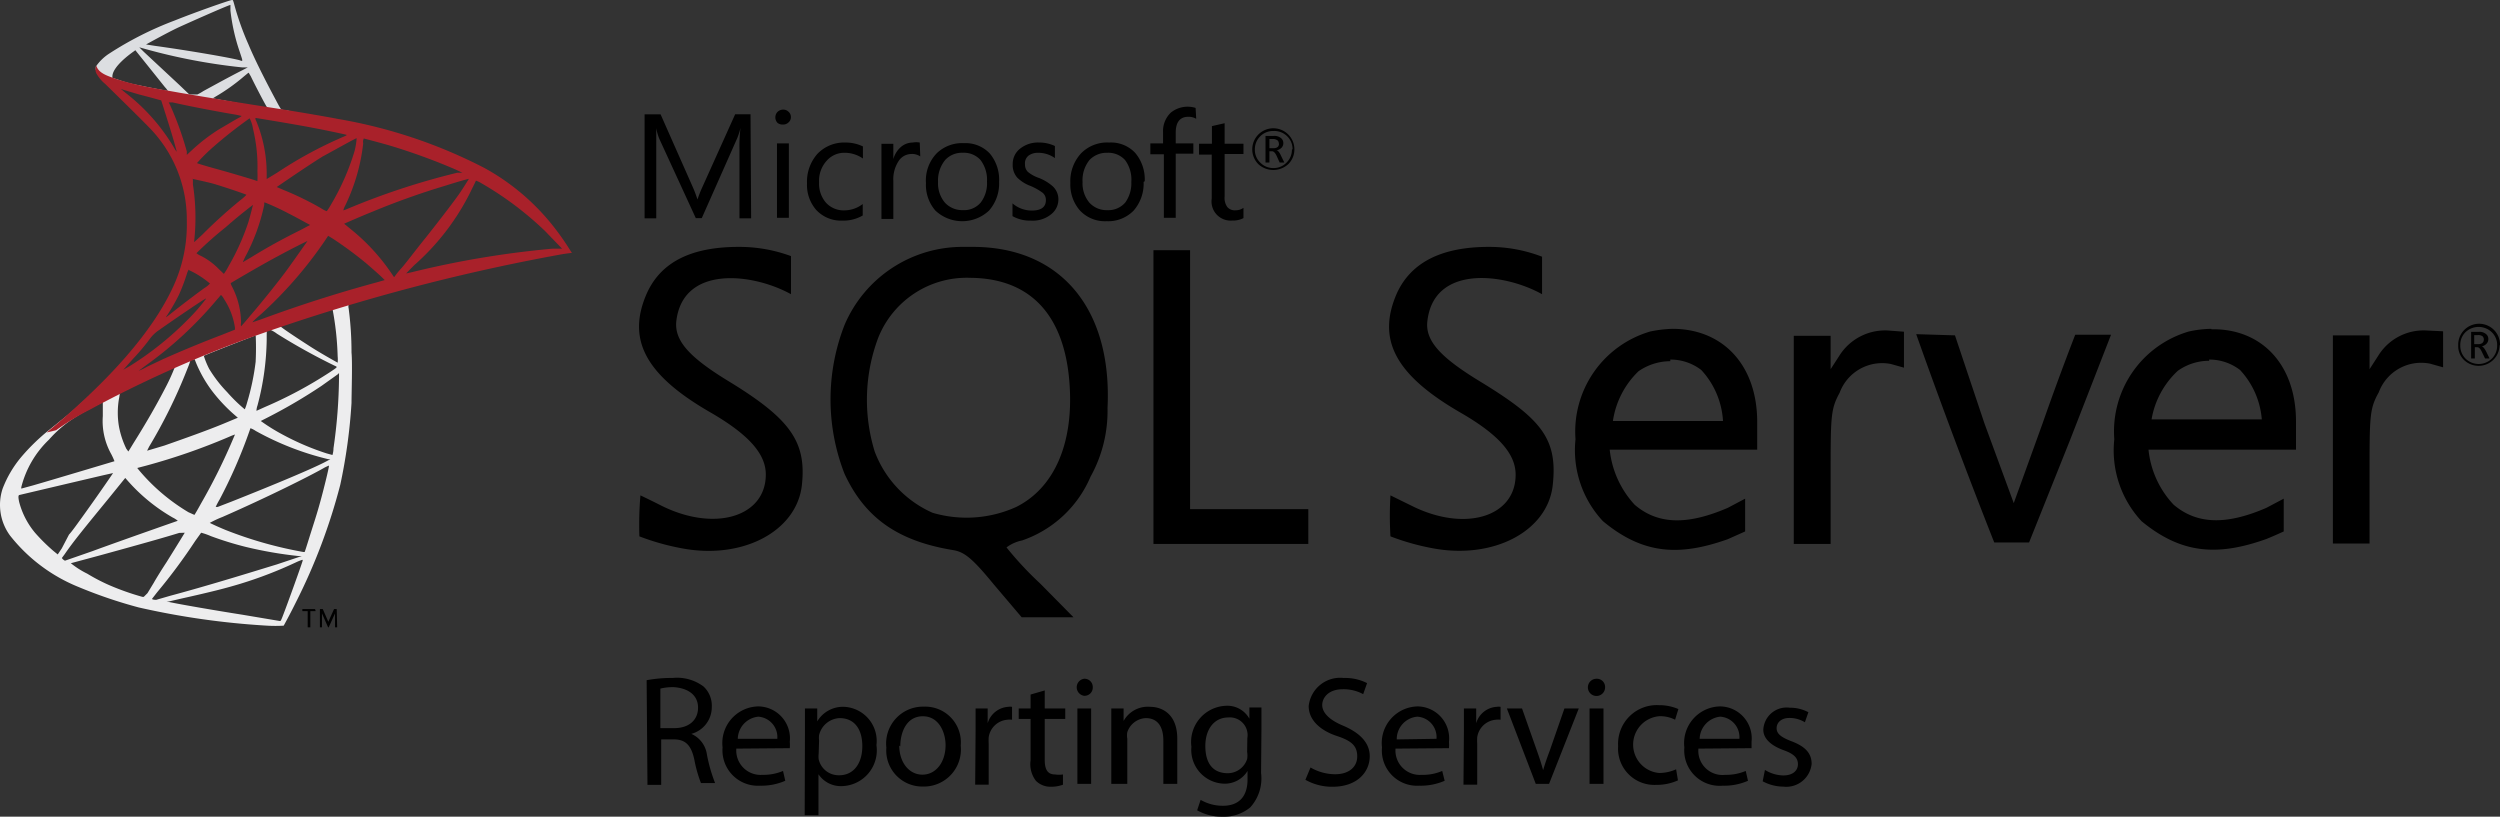 <svg xmlns="http://www.w3.org/2000/svg" width="135.609" height="44.299"><rect width="100%" height="100%" fill="#333333" stroke="none"/><defs><linearGradient id="a" x1="-136.454" y1="82.247" x2="-134.69" y2="83.388" gradientUnits="objectBoundingBox"><stop offset="0" stop-color="#909ca9"></stop><stop offset="1" stop-color="#ededee"></stop></linearGradient><linearGradient id="b" x1="-254.452" y1="245.187" x2="-251.81" y2="245.187" gradientUnits="objectBoundingBox"><stop offset="0" stop-color="#939fab"></stop><stop offset="1" stop-color="#dcdee1"></stop></linearGradient><radialGradient id="c" cx=".126" cy="-.333" r=".703" gradientTransform="matrix(-.69 -.16 -.22 1.944 181.937 -55.585)" gradientUnits="objectBoundingBox"><stop offset="0" stop-color="#e63b32"></stop><stop offset="1" stop-color="#a9212a"></stop></radialGradient></defs><path d="M19.574 12.407l-6.79 2.223-5.912 2.611-1.656.445c-.422.4-.867.8-1.345 1.222l-1.377 1.111a11 11 0 0 0-1.378 1.367 6 6 0 0 0-.989 1.689 2.811 2.811 0 0 0 .4 2.545 9.035 9.035 0 0 0 3.712 2.789 25.558 25.558 0 0 0 3.266 1.111 42.44 42.44 0 0 0 6.968.989 7.479 7.479 0 0 0 .9 0s.322-.578.656-1.256a31.56 31.56 0 0 0 2.411-6.379 29.482 29.482 0 0 0 .611-4.445c0-.5.056-2.167 0-2.734a18.058 18.058 0 0 0-.156-2.4.467.467 0 0 1 0-.211 4.445 4.445 0 0 1 .911-.278l-.167-.4zm-1.556.911A15.947 15.947 0 0 1 18.3 15.9a1.756 1.756 0 0 1 0 .344s-.867-.478-1.456-.856-1.489-.967-1.645-1.111 0 0 .378-.189c.711-.244 2.411-.789 2.456-.789zm-3.456 1.111a1.623 1.623 0 0 1 .445.244 33.249 33.249 0 0 0 3.111 1.727c.189.089.211.056-.233.356a22.937 22.937 0 0 1-3.523 1.889l-.467.211a.956.956 0 0 1 .056-.289 14.546 14.546 0 0 0 .5-3.578c0-.511 0-.511.056-.522zm-.711.267a14.968 14.968 0 0 1 0 1.5 13.135 13.135 0 0 1-.467 2.223 2.6 2.6 0 0 1-.122.356 8.512 8.512 0 0 1-.956-.933 7.045 7.045 0 0 1-.978-1.267 4.656 4.656 0 0 1-.289-.7c.078-.056 2.789-1.111 2.811-1.111zm-3.334 1.322a1.111 1.111 0 0 1 .078.178 7.034 7.034 0 0 0 .856 1.534 8.779 8.779 0 0 0 1.178 1.278l.256.222-.8.333c-.8.333-2.078.789-3.189 1.178l-.933.278.111-.222a28.048 28.048 0 0 0 2.022-4.089c.089-.222.178-.445.189-.5a.167.167 0 0 1 .111-.133h.1zm-1.033.422a10.524 10.524 0 0 1-.5 1.111c-.5.967-1.045 1.922-1.778 3.089-.122.2-.233.389-.256.411s0 0-.111-.133a4.767 4.767 0 0 1-.4-1.2 4.445 4.445 0 0 1 0-1.522c.067-.322 0-.311.211-.389.667-.356 2.789-1.345 2.811-1.334zm8.89.367v.211a28.194 28.194 0 0 1-.3 3.867 1.293 1.293 0 0 1-.056.367l-.322-.089a14.035 14.035 0 0 1-2.367-1.011 10.367 10.367 0 0 1-1.2-.745l.478-.244a28.892 28.892 0 0 0 2.811-1.656l.889-.633zM5.561 18.363v.778a3.678 3.678 0 0 0 .455 2.059 3.789 3.789 0 0 1 .178.389s-3.434 1.03-4.445 1.319l-.611.167V23a5.378 5.378 0 0 1 1.5-2.578 6.668 6.668 0 0 1 1.545-1.292c.522-.33 1.378-.745 1.378-.767zm8.012 1.437a1.222 1.222 0 0 1 .278.144 15.558 15.558 0 0 0 3.934 1.534h.122l-.167.089c-.678.378-2.923 1.311-5.223 2.223l-.722.278h-.111a3.933 3.933 0 0 1 .211-.4 27.059 27.059 0 0 0 1.611-3.689l.067-.189zm-.811.267l-.1.233a32.226 32.226 0 0 1-1.778 3.589c-.189.344-.344.611-.356.611l-.322-.144a10.524 10.524 0 0 1-2.689-2.289l-.089-.111.467-.122a33.96 33.96 0 0 0 4.512-1.567 2.989 2.989 0 0 1 .378-.144zm5.067 1.767c0 .111-.256 1.167-.467 1.934s-.333 1.111-.622 2.034c-.122.389-.222.711-.233.711h-.067a21.859 21.859 0 0 1-4.178-1.178 15.288 15.288 0 0 1-.9-.4 5.556 5.556 0 0 1 .689-.322c2.334-1.022 4.756-2.223 5.556-2.689l.189-.089zm-11.713.4s-.645.956-1.556 2.223c-.322.445-.689.967-.833 1.111l-.389.745-.222.333-.233-.189a9.923 9.923 0 0 1-1-.989 4.3 4.3 0 0 1-.856-1.656c-.056-.244-.056-.367 0-.389l2.734-.645 1.8-.422.545-.122zm.656.256l.167.189a9.657 9.657 0 0 0 2.411 1.963 1.389 1.389 0 0 1 .278.178s-3.178 1.111-4.623 1.644l-1.5.522-.1-.067-.067-.078.156-.211c.478-.7 1.111-1.467 2.411-3.056l.9-1.111zm4.123 2.978a3.334 3.334 0 0 1 .511.178 17.946 17.946 0 0 0 1.9.589 21.936 21.936 0 0 0 2.889.5h.156L15 27.187c-.878.267-3.578 1.111-5.779 1.7l-.767.222s-.222 0-.222-.056l.267-.344a30.651 30.651 0 0 0 2.085-2.809zm-.889 0s-.356.589-.989 1.6c-.278.422-.578.911-.689 1.111l-.344.567-.2.2h-.079a14.094 14.094 0 0 1-1.822-.646 10.313 10.313 0 0 1-1.167-.611 4.667 4.667 0 0 1-.889-.567l1.567-.422c2.223-.611 3.489-.967 4.312-1.222zm6.4 1.5c0 .056-.822 2.356-1.111 3.089-.067.167-.089.211-.133.2l-2.045-.344c-1.278-.2-3.423-.567-3.967-.689h-.122l.767-.178c1.645-.367 2.434-.567 3.234-.811a22.525 22.525 0 0 0 3.023-1.167 3.144 3.144 0 0 1 .333-.133z" transform="translate(.016 3.429)" fill="url(#a)"></path><path d="M11.448 0C11.337 0 9.5.645 8.337 1.111a18.392 18.392 0 0 0-3.579 1.812 2.556 2.556 0 0 0-.7.689.867.867 0 0 0 0 .178l.667.656 1.634.522 3.9.7 4.445.767v-.39l-.589-.1-.122-.2c-.6-1.111-1.267-2.4-1.656-3.334A15.035 15.035 0 0 1 11.6.367C11.5 0 11.5 0 11.448 0zm-.089.267v.311a10.5 10.5 0 0 0 .5 2.223c.189.567.189.533 0 .467-.522-.144-2.878-.545-4.578-.778l-.5-.078S8 1.734 8.559 1.478s2.656-1.189 2.8-1.211zm-4.945 2.3l.244.067a31.827 31.827 0 0 0 5.334 1.022h.308l-.322.167c-.722.367-1.522.811-2.078 1.111a2.745 2.745 0 0 1-.333.189h-.441l-.522-.5-1.945-1.812zm-.214.156l.722.9.889 1.111a1.189 1.189 0 0 1 .156.2s-1.045-.189-1.589-.311a6.4 6.4 0 0 1-1.145-.311l-.278-.089v-.078c0-.344.445-.856 1.189-1.378zm6.156 1.234l.111.189c.178.378.722 1.422.845 1.622s.122.067-.611 0l-2.3-.433.122-.078a10.424 10.424 0 0 0 1.567-1.111l.244-.2z" transform="translate(1.141)" fill="url(#b)"></path><path d="M4.668 2.777a.5.5 0 0 0 0 .445 2.011 2.011 0 0 0 .478.567s2.278 2.222 2.567 2.556a7.112 7.112 0 0 1 1.856 4.878 8.012 8.012 0 0 1-.8 3.689c-1.111 2.334-3.334 4.9-6.8 7.779l.511-.122a13.924 13.924 0 0 1 1.82-1.111 65.488 65.488 0 0 1 8.49-3.834 106.614 106.614 0 0 1 17.191-4.612l.478-.067-.078-.111a14.191 14.191 0 0 0-1.033-1.456 12.291 12.291 0 0 0-3.634-3.034 27.226 27.226 0 0 0-7.923-2.656c-.622-.122-1.989-.356-3.1-.533a375.564 375.564 0 0 1-5.556-.9c-.6-.111-1.5-.256-2.089-.389A13.579 13.579 0 0 1 5.69 3.5c-.389-.144-.922-.289-1.033-.722zM5.99 4.055l.2.067.745.222.678.178.567.156s.545 1.689.722 2.334c.067.244.122.445.122.456a1.111 1.111 0 0 1-.133-.2 10.557 10.557 0 0 0-2.645-3zm2.534.733H8.8c.878.2 2.434.5 3.445.667l.3.067a.422.422 0 0 1-.133.089c-.178.089-.856.5-1.111.645a9.8 9.8 0 0 0-1.443 1.111l-.289.267v-.189a17.3 17.3 0 0 0-.911-2.523 2.619 2.619 0 0 1-.111-.233zm4.445.845a1.8 1.8 0 0 1 .189.578 8.768 8.768 0 0 1 .242 2.345 3.934 3.934 0 0 1 0 .444v.056l-.267-.089a81.787 81.787 0 0 0-2.223-.645c-.433-.122-.789-.233-.789-.244a9.935 9.935 0 0 1 .911-.9A24.815 24.815 0 0 1 13 5.633zm.356 0s2.123.344 3.089.533c.711.133 1.745.356 1.811.378s-.078.067-.422.222A22.359 22.359 0 0 0 14.469 8.6l-.567.344v-.333a7.479 7.479 0 0 0-.556-2.789 1.111 1.111 0 0 1-.067-.167zm5.456 1.111a3.756 3.756 0 0 1-.111.678 12.946 12.946 0 0 1-1.289 2.923 2.589 2.589 0 0 1-.222.344 1.456 1.456 0 0 1-.3-.156 16.336 16.336 0 0 0-2.023-.989l-.389-.167s1.611-1.111 2.489-1.656c.7-.378 1.822-1.011 1.845-.989zm.389 0s.989.256 1.467.4a33.461 33.461 0 0 1 3.5 1.278l.378.178h-.267a39.162 39.162 0 0 0-5.9 1.934 1.945 1.945 0 0 1-.289.111 1.022 1.022 0 0 1 .1-.256 10.368 10.368 0 0 0 .978-3.378.5.5 0 0 1 0-.178zm-9.3 2.189s.733.156 1.111.256c.578.167 1.822.589 1.822.611a2.367 2.367 0 0 1-.3.267 27.29 27.29 0 0 0-2.1 1.9l-.433.4V12.3a11.79 11.79 0 0 0-.07-3.066v-.267zm15 0s-.333.545-.545.845-.756 1.033-1.778 2.323c-.545.667-1.111 1.434-1.356 1.7s-.367.467-.378.467l-.144-.211a10.957 10.957 0 0 0-2.078-2.289l-.378-.311-.111-.089s.878-.389 1.545-.656a40.959 40.959 0 0 1 3.923-1.4c.623-.2 1.29-.389 1.301-.378zm.389.1a1.456 1.456 0 0 1 .3.144 17.9 17.9 0 0 1 3.434 2.578l.933.967H29.4a50.885 50.885 0 0 0-7.59 1.267l-.344.078s.189-.2.433-.445a12.991 12.991 0 0 0 3.112-4.089c.122-.256.233-.467.233-.489zm-11.434 1.19a13.335 13.335 0 0 1 1.245.578c.467.233 1.111.6 1.189.633l-.545.289c-.967.478-1.789.933-2.656 1.467l-.456.267.122-.267a10.546 10.546 0 0 0 1.045-2.845v-.133zm-.667.122s-.156.645-.267.989a12.691 12.691 0 0 1-.911 2.078l-.267.478-.133.2-.289-.278a3.623 3.623 0 0 0-.956-.7 1.111 1.111 0 0 1-.244-.144 19.458 19.458 0 0 1 1.589-1.411 26.539 26.539 0 0 1 1.478-1.212zm4.078 1.678l.256.156a20.957 20.957 0 0 1 1.778 1.311c.289.244.856.745.967.867l.067.067-.422.122a73.91 73.91 0 0 0-6.29 2.011l-.456.156s-.056 0 .478-.456a22.459 22.459 0 0 0 3.445-3.967zm-1.111.267s-.7 1-1.111 1.567-1.389 1.789-2.014 2.511c-.256.311-.478.556-.489.567a.411.411 0 0 1 0-.189 4.323 4.323 0 0 0-.433-1.856c-.122-.233-.144-.289-.111-.311s1.589-.945 2.534-1.445c.645-.356 1.645-.856 1.656-.845zM9.68 13.879l.267.133a5.078 5.078 0 0 1 .878.6 1.245 1.245 0 0 1-.3.244c-.478.344-1.222.911-1.656 1.256s-.467.367-.411.289a10 10 0 0 0 .689-1.189 9.835 9.835 0 0 0 .422-1.112 1 1 0 0 1 .111-.256zm1.734 1.356s.056 0 .189.244a3.789 3.789 0 0 1 .578 1.534v.1l-.7.278a62.439 62.439 0 0 0-3.2 1.322l-.867.411a3.123 3.123 0 0 1-.456.222l.356-.267a20.725 20.725 0 0 0 3.856-3.556l.222-.256zm-.8.2a10 10 0 0 1-.967 1.111 17.147 17.147 0 0 1-3.19 2.554l-.333.189.545-.611a11.179 11.179 0 0 0 .889-1.056 1.967 1.967 0 0 1 .511-.489c.767-.545 2.5-1.722 2.523-1.7z" transform="translate(.564 .768)" fill="url(#c)"></path><path d="M17.123 33.15h-.289v.878h-.144v-.878h-.289v-.111h.689zM18.29 34.027h-.116v-.856a.567.567 0 0 0 0 .1l-.344.756h-.033l-.333-.756a.511.511 0 0 1 0-.1v.856h-.111v-.989h.156l.3.689a.567.567 0 0 1 0 .122v-.122l.311-.689h.144zM69.368 7.795a.233.233 0 0 0-.067-.178.422.422 0 0 0-.222-.078h-.222v.5h.222c.2 0 .3-.089.3-.256m.278 1.033h-.244l-.156-.344c-.078-.178-.167-.267-.256-.267h-.144v.611h-.211V7.373h.433a.567.567 0 0 1 .411.122.333.333 0 0 1 .122.267.356.356 0 0 1-.1.256.611.611 0 0 1-.267.144q.111 0 .233.267l.189.389zm.456-.711a.967.967 0 0 0-.289-.711 1 1 0 0 0-.745-.289.989.989 0 0 0-1.011 1 .956.956 0 0 0 .3.722.978.978 0 0 0 .711.289.956.956 0 0 0 .7-.289.978.978 0 0 0 .3-.722m.133 0a1.111 1.111 0 0 1-.333.8 1.2 1.2 0 0 1-1.622 0 1.143 1.143 0 1 1 1.956-.8M134.733 18.413a.244.244 0 0 0-.078-.178.411.411 0 0 0-.267-.056h-.178v.489h.222c.189 0 .3-.089.3-.256m.278 1.033h-.211l-.167-.344c-.078-.178-.167-.267-.256-.267h-.133v.611h-.2v-1.444h.411a.544.544 0 0 1 .4.122.333.333 0 0 1 .122.267.356.356 0 0 1-.1.256.478.478 0 0 1-.267.144c.078 0 .156.111.244.267l.189.389zm.445-.711a.967.967 0 0 0-.289-.711 1.033 1.033 0 0 0-1.434 0 .967.967 0 0 0-.278.711.989.989 0 0 0 .289.722 1.022 1.022 0 0 0 1.422 0 .989.989 0 0 0 .289-.722m.133 0a1.14 1.14 0 0 1-1.922.8 1.045 1.045 0 0 1-.322-.8 1.134 1.134 0 1 1 2.267-.011M40.744 11.843h-.633V8.057a8.473 8.473 0 0 1 .055-1.114 3.679 3.679 0 0 1-.178.556l-1.922 4.334h-.323l-1.978-4.3a2.712 2.712 0 0 1-.167-.578v4.888h-.633V6.201h.867l1.745 3.942a6.666 6.666 0 0 1 .256.678 6.992 6.992 0 0 1 .278-.7l1.767-3.923h.833zM42.791 7.779v4.034h-.645V7.779zm.109-1.445a.367.367 0 0 1-.122.3.411.411 0 0 1-.3.122.444.444 0 0 1-.3-.089.433.433 0 0 1 0-.6.445.445 0 0 1 .3-.122.411.411 0 0 1 .3.122.367.367 0 0 1 .122.3M46.797 11.689a2.089 2.089 0 0 1-1.111.278 1.834 1.834 0 0 1-1.4-.567 2.056 2.056 0 0 1-.511-1.446 2.278 2.278 0 0 1 .567-1.611 2.011 2.011 0 0 1 1.533-.611 2.134 2.134 0 0 1 .933.211v.656a1.722 1.722 0 0 0-.967-.311 1.267 1.267 0 0 0-1 .433 1.611 1.611 0 0 0-.411 1.168A1.578 1.578 0 0 0 44.808 11a1.3 1.3 0 0 0 1 .411 1.634 1.634 0 0 0 .989-.344zM49.918 8.486a.778.778 0 0 0-.489-.133.833.833 0 0 0-.667.356 1.8 1.8 0 0 0-.304 1.112v2.056h-.645V7.799h.645v.833a1.334 1.334 0 0 1 .433-.678.989.989 0 0 1 .622-.222 1.045 1.045 0 0 1 .378 0zM53.537 9.865a1.767 1.767 0 0 0-.353-1.189 1.211 1.211 0 0 0-.956-.389 1.234 1.234 0 0 0-.956.389 1.756 1.756 0 0 0-.389 1.2 1.622 1.622 0 0 0 .367 1.111 1.278 1.278 0 0 0 .978.411 1.178 1.178 0 0 0 .978-.422 1.723 1.723 0 0 0 .333-1.111m.656 0a2.223 2.223 0 0 1-.545 1.556 2.123 2.123 0 0 1-2.912 0 2.122 2.122 0 0 1-.511-1.489 2.123 2.123 0 0 1 .589-1.622 1.978 1.978 0 0 1 1.468-.545 1.811 1.811 0 0 1 1.411.567 2.223 2.223 0 0 1 .5 1.534M57.41 10.789a1.011 1.011 0 0 1-.378.822 1.567 1.567 0 0 1-1.111.356 1.911 1.911 0 0 1-1-.244v-.691a1.6 1.6 0 0 0 1.045.389q.767 0 .767-.567a.5.5 0 0 0-.167-.389 3.056 3.056 0 0 0-.667-.378 2.022 2.022 0 0 1-.722-.456 1.022 1.022 0 0 1-.244-.722 1.045 1.045 0 0 1 .4-.845 1.545 1.545 0 0 1 1.022-.333 1.989 1.989 0 0 1 .867.189v.656a1.534 1.534 0 0 0-.912-.287.833.833 0 0 0-.522.156.533.533 0 0 0-.189.467.556.556 0 0 0 .156.411 1.911 1.911 0 0 0 .611.333 2.545 2.545 0 0 1 .745.456.967.967 0 0 1 .3.733M61.367 9.866a1.767 1.767 0 0 0-.344-1.189 1.222 1.222 0 0 0-.956-.389 1.278 1.278 0 0 0-.967.389 1.745 1.745 0 0 0-.378 1.2 1.622 1.622 0 0 0 .367 1.112 1.267 1.267 0 0 0 .978.411 1.211 1.211 0 0 0 .978-.422 1.789 1.789 0 0 0 .322-1.111m.667 0a2.222 2.222 0 0 1-.54 1.554 1.922 1.922 0 0 1-1.467.578 1.856 1.856 0 0 1-1.445-.578 2.134 2.134 0 0 1-.522-1.489 2.222 2.222 0 0 1 .589-1.622 1.978 1.978 0 0 1 1.522-.578 1.789 1.789 0 0 1 1.411.567 2.223 2.223 0 0 1 .512 1.533M64.887 6.446a.789.789 0 0 0-.433-.111c-.444 0-.678.289-.678.856v.589h.956v.556h-.956v3.478h-.644V8.368h-.733v-.589h.689v-.625a1.378 1.378 0 0 1 .422-1.045 1.445 1.445 0 0 1 1.344-.255zM67.45 11.83a1.211 1.211 0 0 1-.611.133 1.037 1.037 0 0 1-1.111-1.189V8.385h-.689v-.589h.7V6.84l.689-.156v1.112h1.022v.556h-1.022v2.309a.845.845 0 0 0 .144.567.533.533 0 0 0 .456.178.711.711 0 0 0 .422-.133zM40.073 13.392c-2.545 0-4.2.8-4.978 2.5-1.111 2.5-.122 4.445 3.5 6.512 2.034 1.189 2.945 2.223 2.945 3.334 0 2.311-2.8 3.134-5.69 1.678-.589-.3-1.111-.545-1.111-.545a18.757 18.757 0 0 0-.056 2.223 12.846 12.846 0 0 0 2.223.633c3.334.667 6.3-.889 6.59-3.4.256-2.334-.6-3.567-3.823-5.556-2.156-1.3-3.1-2.223-2.989-3.334.344-3.067 4.134-2.634 6.223-1.478v-2.067a8.112 8.112 0 0 0-2.834-.5zm12.691 0h-.467a6.956 6.956 0 0 0-6.49 4.245 11.113 11.113 0 0 0 0 8.057c1.111 2.4 2.9 3.656 5.89 4.145.622.1 1.056.456 2.223 1.878l1.5 1.767h2.811L56.42 31.65a18.336 18.336 0 0 1-1.823-1.956 2.089 2.089 0 0 1 .845-.378 6.234 6.234 0 0 0 3.712-3.456 7.346 7.346 0 0 0 .922-3.723c.266-5.411-2.568-8.745-7.309-8.745zm27.993 0q-3.823 0-4.978 2.5c-1.111 2.511-.122 4.445 3.5 6.523 2.045 1.189 2.934 2.223 2.934 3.334 0 2.311-2.789 3.134-5.679 1.667l-1.111-.545a18.89 18.89 0 0 0 0 2.223 12.847 12.847 0 0 0 2.223.633c3.334.656 6.3-.9 6.579-3.4s-.589-3.578-3.812-5.556c-2.156-1.3-3.112-2.223-2.989-3.334.333-3.078 4.134-2.645 6.223-1.478v-2.034a7.957 7.957 0 0 0-2.891-.533zm-18.19.178v15.935h8.4v-1.889h-6.413V13.57zm-10 1.5c3.334 0 5.223 2.034 5.456 5.867.2 3.178-.867 5.556-2.912 6.568a6.534 6.534 0 0 1-4.523.311 5.89 5.89 0 0 1-3.145-3.334 9.557 9.557 0 0 1 .189-6.145 5.167 5.167 0 0 1 4.99-3.267zm67.387 2.767a6 6 0 0 0-1.222.144 5.645 5.645 0 0 0-4.045 5.845 5.634 5.634 0 0 0 1.478 4.445c2.156 1.778 4.123 1.911 6.768.967.467-.189.945-.411.945-.411v-1.778l-.945.5c-2.134.922-3.745.922-5.034-.178a5.09 5.09 0 0 1-1.356-2.978h8V22.86c0-3.089-1.867-5.045-4.59-5zm-29.226 0a6.779 6.779 0 0 0-1.211.144 5.656 5.656 0 0 0-4.056 5.845 5.634 5.634 0 0 0 1.489 4.445c2.156 1.789 4.112 1.922 6.768.978l.945-.422v-1.778l-.945.5c-2.145.922-3.756.933-5.045-.167a5.19 5.19 0 0 1-1.356-2.989h8v-1.511c-.003-3.089-1.87-5.045-4.593-5.045zm40.883.089A2.889 2.889 0 0 0 129 19.304l-.467.722v-1.833h-1.989v11.29h1.989v-3.612c0-3.334 0-3.689.5-4.59a2.456 2.456 0 0 1 2.778-1.556l.711.2V17.97zm-29.215 0a2.934 2.934 0 0 0-2.629 1.378l-.467.722v-1.811h-2v11.29h2v-3.611c0-3.334 0-3.689.489-4.59a2.456 2.456 0 0 1 2.778-1.56l.711.2v-1.951zm1.545.2a345.046 345.046 0 0 0 4.234 11.3h1.889l2.223-5.556 2.223-5.712h-1.943s-.867 2.223-1.767 4.8l-1.567 4.334-1.589-4.323-1.6-4.778zm15.891 1.378a2.734 2.734 0 0 1 1.678.567 4.445 4.445 0 0 1 1.178 2.678h-5.979a4.656 4.656 0 0 1 1.422-2.634 2.934 2.934 0 0 1 1.7-.545zm-29.226 0a2.734 2.734 0 0 1 1.678.567 4.445 4.445 0 0 1 1.178 2.767H87.49a4.69 4.69 0 0 1 1.389-2.7 3.034 3.034 0 0 1 1.722-.545zM35.076 36.896a7.623 7.623 0 0 1 1.422-.122 2.389 2.389 0 0 1 1.667.467 1.422 1.422 0 0 1 .445 1.111 1.5 1.5 0 0 1-1.111 1.456 1.434 1.434 0 0 1 .845 1.111 8.589 8.589 0 0 0 .445 1.556h-.767a7.079 7.079 0 0 1-.356-1.256c-.167-.789-.478-1.111-1.111-1.111h-.689v2.467h-.745zm.745 2.6h.755c.789 0 1.289-.433 1.289-1.111s-.533-1.056-1.311-1.111a2.834 2.834 0 0 0-.733.078zM39.941 40.608a1.322 1.322 0 0 0 1.422 1.422 2.723 2.723 0 0 0 1.111-.211l.122.533a3.245 3.245 0 0 1-1.367.267 1.922 1.922 0 0 1-2.034-2.078 1.989 1.989 0 0 1 1.934-2.223 1.734 1.734 0 0 1 1.711 1.922 1.967 1.967 0 0 1 0 .344zm2.223-.533a1.111 1.111 0 0 0-1.033-1.2 1.234 1.234 0 0 0-1.111 1.2zM43.663 39.764V38.43h.667v.7a1.622 1.622 0 0 1 1.467-.789 1.856 1.856 0 0 1 1.745 2.078 1.945 1.945 0 0 1-1.878 2.223 1.456 1.456 0 0 1-1.267-.645v2.223h-.748zm.745 1.111a1.334 1.334 0 0 0 0 .311 1.111 1.111 0 0 0 1.111.867c.789 0 1.256-.645 1.256-1.578s-.433-1.522-1.234-1.522a1.2 1.2 0 0 0-1.111.922 1.3 1.3 0 0 0 0 .3zM52.113 40.442a2.011 2.011 0 0 1-2.056 2.223 1.956 1.956 0 0 1-1.978-2.111 2 2 0 0 1 2.045-2.223 1.934 1.934 0 0 1 1.989 2.111zm-3.334 0c0 .9.522 1.578 1.256 1.578s1.256-.678 1.256-1.6c0-.689-.356-1.567-1.234-1.567s-1.222.856-1.222 1.634zM52.919 39.708V38.43h.656v.8a1.245 1.245 0 0 1 1.111-.889.645.645 0 0 1 .211 0v.7a.911.911 0 0 0-.256 0 1.111 1.111 0 0 0-1.011.956 3.024 3.024 0 0 0 0 .344v2.223h-.733zM56.67 37.452v.978h1.113v.567H56.67v2.223c0 .5.144.789.556.789a1.422 1.422 0 0 0 .433 0v.556a1.845 1.845 0 0 1-.656.111 1.111 1.111 0 0 1-.811-.322 1.478 1.478 0 0 1-.289-1.111v-2.246h-.645v-.567h.645v-.756zM59.275 37.274a.445.445 0 0 1-.478.467.467.467 0 0 1 0-.922.445.445 0 0 1 .478.456zm-.833 5.245V38.43h.745v4.089zM60.281 39.541V38.43h.667v.678a1.5 1.5 0 0 1 1.445-.767c.578 0 1.467.333 1.467 1.734v2.445h-.756v-2.356c0-.656-.244-1.211-.956-1.211a1.111 1.111 0 0 0-1 .767 1.011 1.011 0 0 0 0 .344v2.456h-.867zM68.405 41.93a2.334 2.334 0 0 1-.589 1.867 2.222 2.222 0 0 1-1.5.5 2.667 2.667 0 0 1-1.378-.344l.188-.567a2.378 2.378 0 0 0 1.211.322c.767 0 1.334-.4 1.334-1.434v-.455a1.445 1.445 0 0 1-1.311.689 1.834 1.834 0 0 1-1.734-2 1.967 1.967 0 0 1 1.856-2.223 1.367 1.367 0 0 1 1.289.7v-.611h.655v1.111zm-.745-1.889a.961.961 0 0 0-1.044-1.122c-.722 0-1.234.6-1.234 1.545s.411 1.478 1.222 1.478a1.111 1.111 0 0 0 1.045-.767 1.178 1.178 0 0 0 0-.389zM71.087 41.631a2.689 2.689 0 0 0 1.334.367c.756 0 1.2-.4 1.2-.967s-.3-.845-1.111-1.111-1.522-.811-1.522-1.622a1.717 1.717 0 0 1 1.9-1.522 2.634 2.634 0 0 1 1.267.278l-.211.6a2.222 2.222 0 0 0-1.111-.267c-.778 0-1.111.467-1.111.856s.344.789 1.111 1.111 1.467.833 1.467 1.667-.656 1.656-2.023 1.656a2.945 2.945 0 0 1-1.467-.378zM75.698 40.608a1.322 1.322 0 0 0 1.422 1.422 2.623 2.623 0 0 0 1.111-.211l.133.533a3.256 3.256 0 0 1-1.378.267 1.911 1.911 0 0 1-2.022-2.078 1.989 1.989 0 0 1 1.934-2.223 1.734 1.734 0 0 1 1.7 1.922 2.278 2.278 0 0 1 0 .344zm2.223-.533a1.111 1.111 0 0 0-1.045-1.2 1.222 1.222 0 0 0-1.111 1.234zM79.407 39.708V38.43h.667v.8a1.234 1.234 0 0 1 1.111-.889.644.644 0 0 1 .211 0v.7a.911.911 0 0 0-.256 0 1.111 1.111 0 0 0-1.011.956 3.022 3.022 0 0 0 0 .344v2.223h-.745zM82.56 38.43l.811 2.3c.133.378.244.711.333 1.045.1-.333.211-.667.356-1.045l.8-2.3h.778l-1.611 4.089h-.722l-1.567-4.089zM87.066 37.274a.467.467 0 1 1-.467-.456.445.445 0 0 1 .467.456zm-.843 5.245V38.43h.756v4.089zM91.018 42.33a2.789 2.789 0 0 1-1.178.244 1.967 1.967 0 0 1-2.067-2.1 2.1 2.1 0 0 1 2.223-2.223 2.6 2.6 0 0 1 1.045.211l-.178.578a1.756 1.756 0 0 0-.867-.189 1.545 1.545 0 0 0 0 3.078 2.222 2.222 0 0 0 .922-.2zM92.128 40.608a1.311 1.311 0 0 0 1.456 1.422 2.723 2.723 0 0 0 1.111-.211l.122.533a3.2 3.2 0 0 1-1.367.267 1.922 1.922 0 0 1-2.085-2.078 1.989 1.989 0 0 1 1.934-2.223 1.734 1.734 0 0 1 1.711 1.922v.344zm2.223-.533a1.111 1.111 0 0 0-1.045-1.2 1.245 1.245 0 0 0-1.111 1.2zM95.737 41.763a1.967 1.967 0 0 0 .989.3c.545 0 .8-.278.8-.611s-.211-.556-.767-.756c-.745-.267-1.111-.667-1.111-1.111a1.267 1.267 0 0 1 1.434-1.196 2.111 2.111 0 0 1 1.011.244l-.189.545a1.6 1.6 0 0 0-.845-.233c-.445 0-.689.256-.689.556s.244.489.789.7c.711.267 1.111.622 1.111 1.234a1.384 1.384 0 0 1-1.545 1.234 2.367 2.367 0 0 1-1.111-.289z"></path></svg>